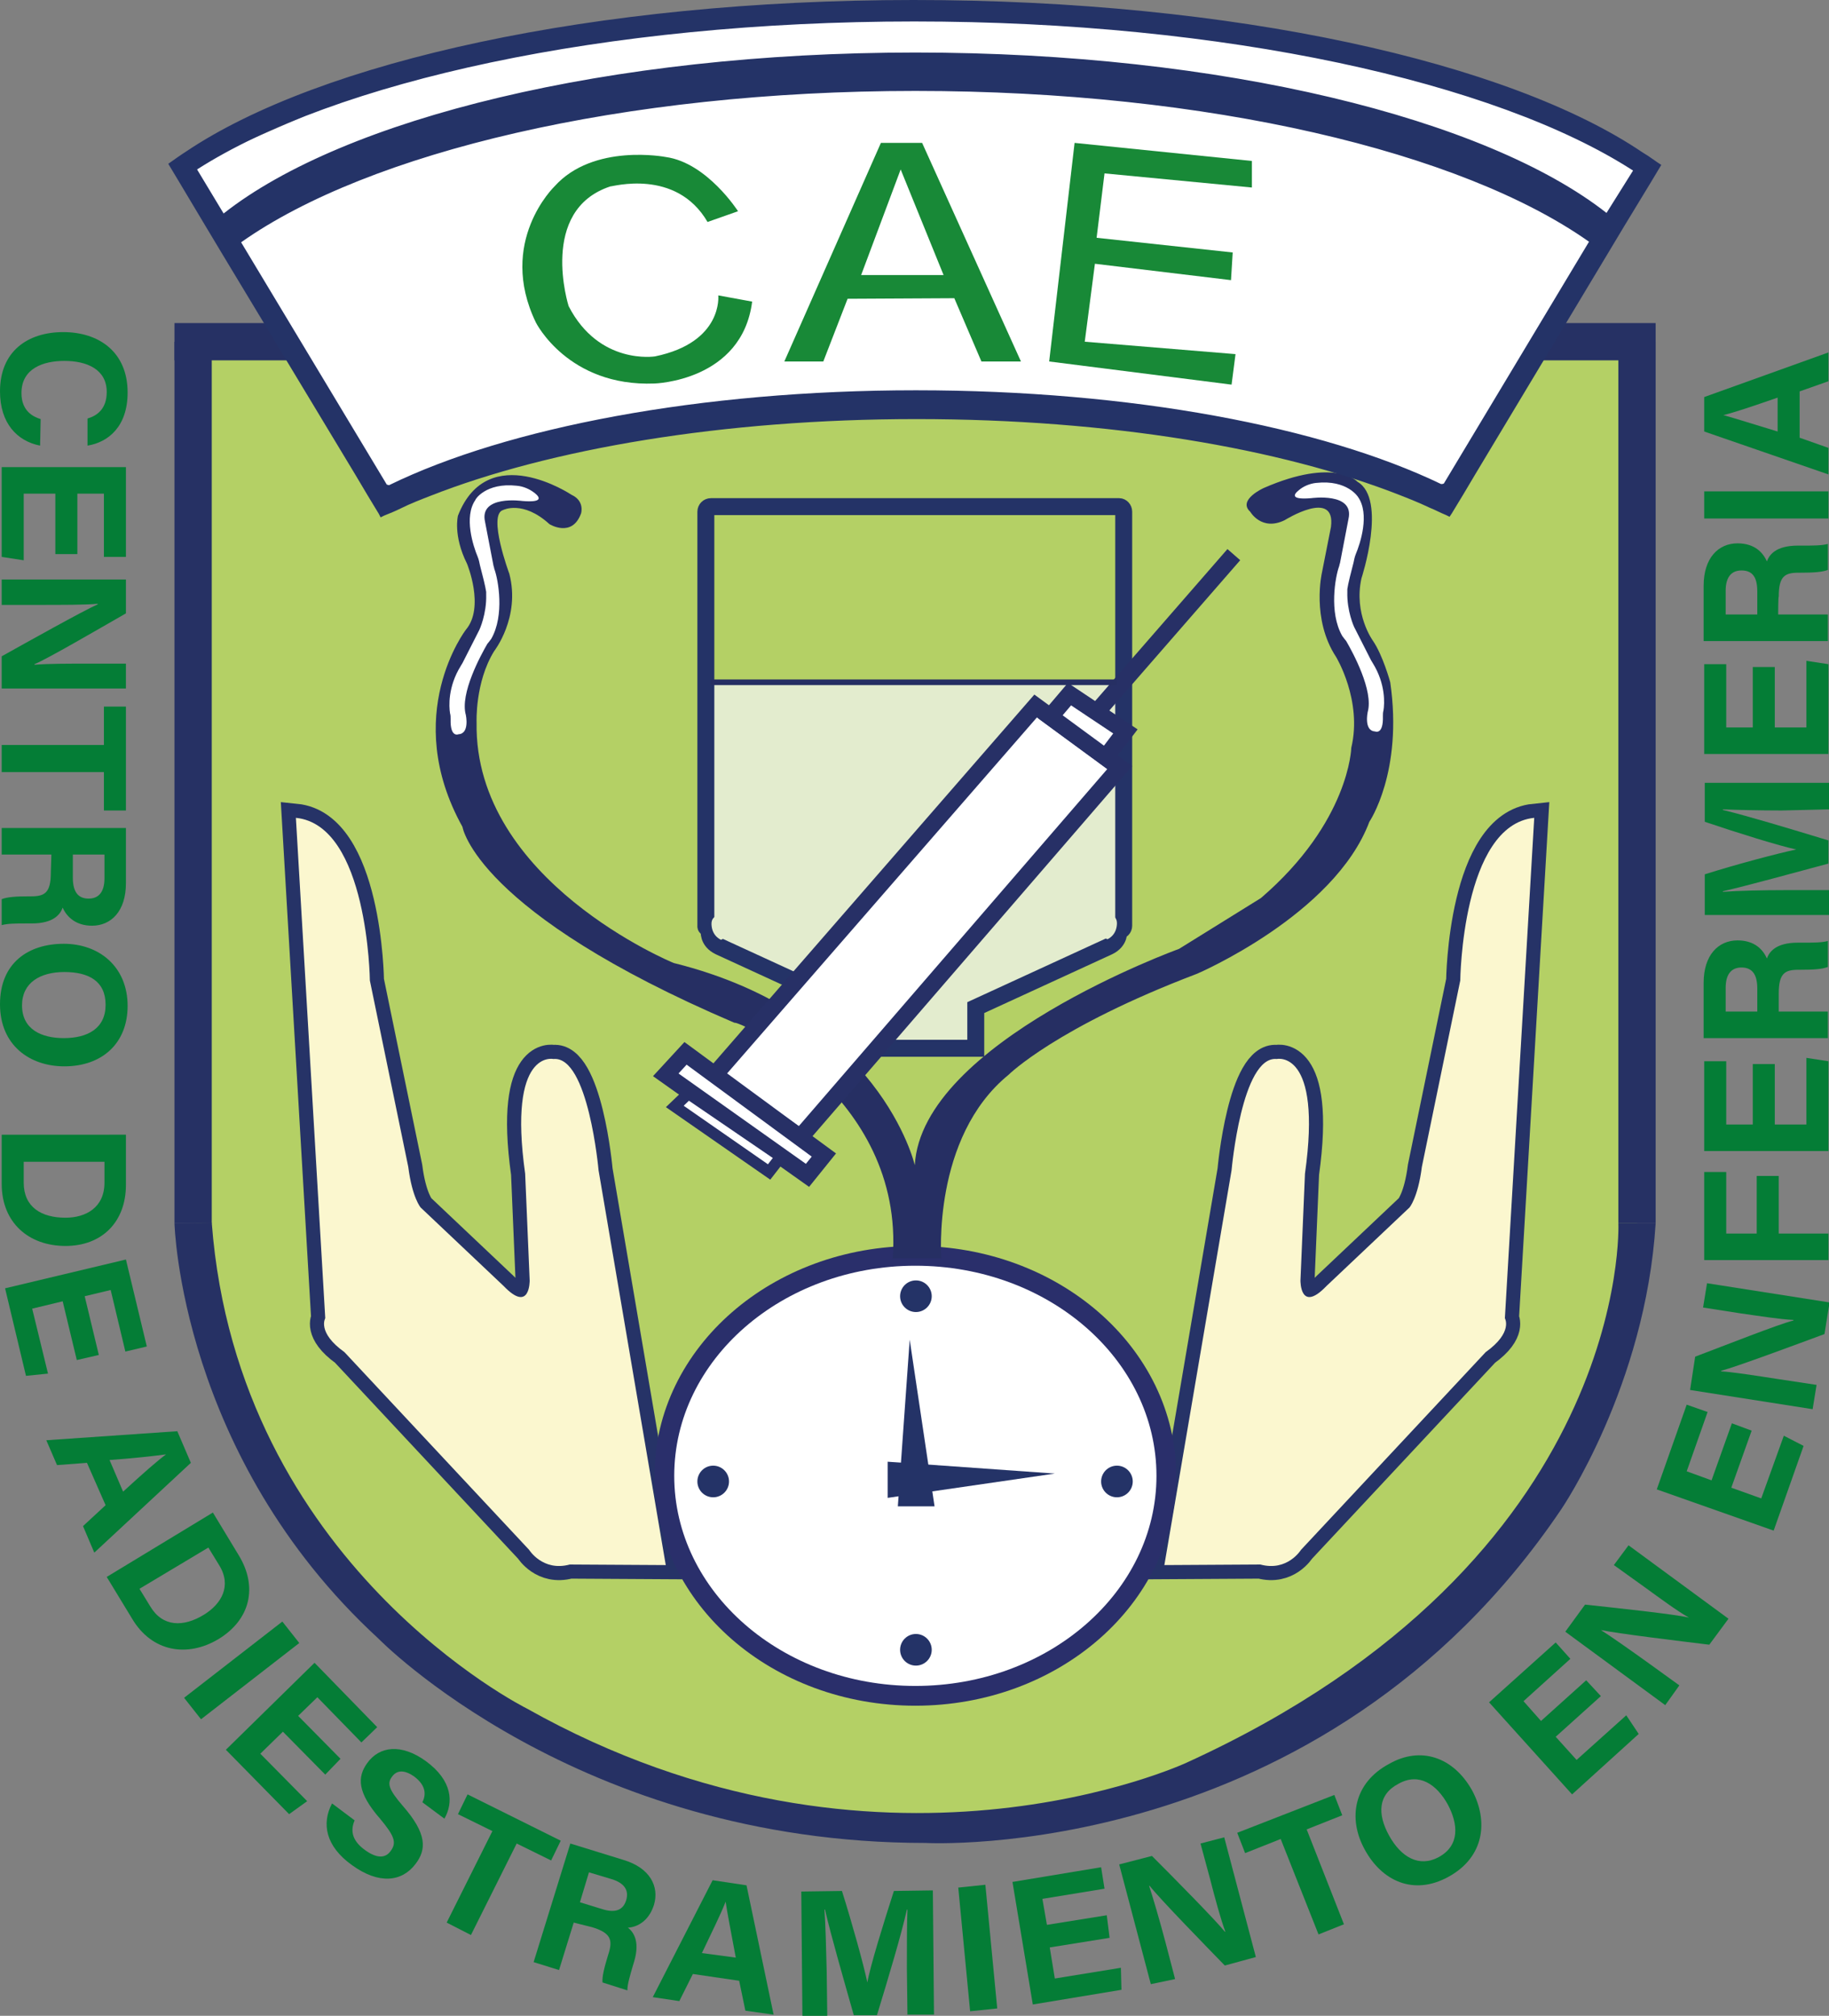 <?xml version="1.0" encoding="UTF-8"?>
<!-- Generator: Adobe Illustrator 27.2.0, SVG Export Plug-In . SVG Version: 6.00 Build 0)  -->
<svg xmlns="http://www.w3.org/2000/svg" xmlns:xlink="http://www.w3.org/1999/xlink" version="1.1" id="Capa_1" x="0px" y="0px" viewBox="0 0 323.9 356.9" style="enable-background:new 0 0 323.9 356.9;" xml:space="preserve">
<rect x="0" y="0" width="323.9" height="356.9" fill="#808080" stroke="none"/>
<style type="text/css">
	.st0{fill:#FFFFFF;}
	.st1{fill:#B4D065;}
	.st2{fill:#E3ECCE;}
	.st3{fill:#263164;}
	.st4{fill:none;stroke:#263367;stroke-width:5;stroke-miterlimit:10;}
	.st5{fill:#FBF7CF;}
	.st6{fill:none;stroke:#2A2F6B;stroke-width:7;stroke-miterlimit:10;}
	.st7{fill:#262F63;}
	.st8{fill:#243367;}
	.st9{fill:none;stroke:#243367;stroke-width:3;stroke-miterlimit:10;}
	.st10{fill:#FFFFFF;stroke:#273066;stroke-width:3;stroke-miterlimit:10;}
	.st11{fill:#FFFFFF;stroke:#273066;stroke-width:2;stroke-miterlimit:10;}
	.st12{fill:none;stroke:#273066;stroke-width:3;stroke-miterlimit:10;}
	.st13{fill:none;stroke:#262F63;stroke-miterlimit:10;}
	.st14{fill:#188937;}
	.st15{fill:#047D36;}
	.st16{fill:#1D1D1B;}
	.st17{fill:none;stroke:#1D1D1B;stroke-width:5;stroke-miterlimit:10;}
	.st18{fill:#FFFFFF;stroke:#1D1D1B;stroke-width:5;stroke-miterlimit:10;}
	.st19{fill:none;stroke:#FFFFFF;stroke-width:3;stroke-miterlimit:10;}
	.st20{fill:#1D1D1B;stroke:#FFFFFF;stroke-width:3;stroke-miterlimit:10;}
	.st21{fill:#1D1D1B;stroke:#FFFFFF;stroke-width:2;stroke-miterlimit:10;}
	.st22{fill:#FFFFFF;stroke:#FFFFFF;stroke-width:3;stroke-miterlimit:10;}
	.st23{fill:none;stroke:#FFFFFF;stroke-miterlimit:10;}
	.st24{fill:#1D1D1B;stroke:#FFFFFF;stroke-width:4;stroke-miterlimit:10;}
</style>
<g>
	<polygon class="st0" points="32.2,30 39.8,40.8 49.3,35.4 69.6,26.3 108.8,16.1 146.9,12.9 206.4,14.9 256,25.3 284.5,39.3    291.5,30 273.9,19.5 235.1,8.2 202.6,3.8 167.1,2.2 122.2,3.8 77.2,10.4  "></polygon>
	<polygon class="st1" points="34.2,60.5 34.2,213.3 37.5,234.8 50.2,265.2 72.9,292.1 95.3,306.9 126.3,319.5 150.1,323.6    180.8,323.6 218.5,313.2 253.3,289.3 281.4,251.9 289.9,216.6 289.9,60.5  "></polygon>
	<polygon class="st2" points="125.9,120.8 199,120.8 199,163.9 198,165.6 196.3,167.6 174.2,177.7 172.8,179.9 172.8,183.1    170.3,185.5 153.3,185.5 150.9,183.1 150.9,179.9 149.4,177.7 127.4,167.6 125.6,164.8 124.9,161.7 124.9,120.8  "></polygon>
	<g>
		<rect x="286.6" y="60.5" class="st3" width="6.6" height="156.1"></rect>
		<rect x="30.9" y="57.2" class="st3" width="262.3" height="6.6"></rect>
		<rect x="30.9" y="60.5" class="st3" width="6.6" height="156.1"></rect>
		<path class="st3" d="M30.9,216.6c0,0,1,41.2,36.1,73.5c0,0,35.2,36.2,96.9,36.2c0,0,70.1,3.9,112.6-59.1c0,0,14.9-21.8,16.7-50.6    h-6.6c0,0,2.5,59.5-76.5,95.5c0,0-54.5,25.4-116.8-9.6c0,0-51.2-25.4-55.8-86L30.9,216.6L30.9,216.6z"></path>
	</g>
	<g>
		<path class="st4" d="M206.2,277.1l11.9-69.9c0,0,1.8-20.3,8-19.7c0,0,8.1-1.8,5,20.3l-0.8,18.9c0,0-0.1,5.9,4.6,1l14.7-13.9    c0,0,1.5-1.7,2.2-7.2l6.8-33c0,0,0.3-27.5,13.1-28.8l-5.2,88.6c0,0,1.5,2.5-3.4,6l-32.7,35c0,0-2.4,3.9-7.2,2.6L206.2,277.1    L206.2,277.1z"></path>
		<path class="st5" d="M206.2,277.1l11.9-69.9c0,0,1.8-20.3,8-19.7c0,0,8.1-1.8,5,20.3l-0.8,18.9c0,0-0.1,5.9,4.6,1l14.7-13.9    c0,0,1.5-1.7,2.2-7.2l6.8-33c0,0,0.3-27.5,13.1-28.8l-5.2,88.6c0,0,1.5,2.5-3.4,6l-32.7,35c0,0-2.4,3.9-7.2,2.6L206.2,277.1    L206.2,277.1z"></path>
	</g>
	<g>
		<path class="st4" d="M117.9,277.1L106,207.2c0,0-1.8-20.3-8-19.7c0,0-8.1-1.8-5,20.3l0.8,18.9c0,0,0.1,5.9-4.6,1l-14.7-13.9    c0,0-1.5-1.7-2.2-7.2l-6.8-33c0,0-0.3-27.5-13.1-28.8l5.2,88.6c0,0-1.5,2.5,3.4,6l32.7,35c0,0,2.4,3.9,7.2,2.6L117.9,277.1    L117.9,277.1z"></path>
		<path class="st5" d="M117.9,277.1L106,207.2c0,0-1.8-20.3-8-19.7c0,0-8.1-1.8-5,20.3l0.8,18.9c0,0,0.1,5.9-4.6,1l-14.7-13.9    c0,0-1.5-1.7-2.2-7.2l-6.8-33c0,0-0.3-27.5-13.1-28.8l5.2,88.6c0,0-1.5,2.5,3.4,6l32.7,35c0,0,2.4,3.9,7.2,2.6L117.9,277.1    L117.9,277.1z"></path>
	</g>
	<ellipse class="st6" cx="162.1" cy="261.3" rx="42.7" ry="37.2"></ellipse>
	<ellipse class="st0" cx="162.1" cy="261.3" rx="42.7" ry="37.2"></ellipse>
	<path class="st7" d="M158.1,222.8h8.6c0,0-1.7-21.4,11.9-32.5c0,0,8.4-8.4,33.4-17.9c0,0,24.3-10.4,30.5-26.9c0,0,6-8.8,3.7-24.7   c0,0-1.3-4.8-3.1-7.4c0,0-3.4-4.7-2-11c0,0,4.6-14-0.7-17.1c0,0-4-4.4-16.6,1.1c0,0-4.7,2.1-2.4,4.2c0,0,2,3.5,6.1,1.5   c0,0,9.1-5.7,8.2,1.2l-1.6,8.1c0,0-1.9,8.2,2.5,14.9c0,0,4.7,7.7,2.7,16.1c0,0-0.3,13.1-16,26.6l-14.5,9c0,0-45.6,16.5-46.8,38.3   c0,0-6.1-26.7-42.7-35.8c0,0-35.4-14.5-34.9-42.6c0,0-0.3-7.1,3.1-12.6c0,0,4.7-6,2.7-13.7c0,0-3.9-10.5-1.1-11.3   c0,0,3.5-1.8,8.2,2.5c0,0,4,2.5,5.6-1.9c0,0,0.7-2.2-1.7-3.3c0,0-14.8-9.9-20.1,3.7c0,0-0.9,3.5,1.6,8.5c0,0,3.2,7.7-0.2,11.7   c0,0-11.6,15.1-0.6,34.9c0,0,2.3,15.1,48.2,34.7C130.2,180.5,160.2,193.6,158.1,222.8L158.1,222.8z"></path>
	<g>
		<polygon class="st8" points="159,266.7 165.5,266.7 161.1,237.2   "></polygon>
		<polygon class="st8" points="157.2,258.8 157.2,265.2 186.8,260.9   "></polygon>
		<circle class="st8" cx="162.2" cy="229.5" r="2.8"></circle>
		<circle class="st8" cx="162.2" cy="292.1" r="2.8"></circle>
		<circle class="st8" cx="197.8" cy="262.3" r="2.8"></circle>
		<circle class="st8" cx="126.3" cy="262.3" r="2.8"></circle>
	</g>
	<path class="st9" d="M199,90.6v73.3c0,0.5-0.4,0.9-0.9,0.9c0,0,0.3,1.8-1.8,2.8l-23.5,10.8v7.2h-21.9v-7.2l-23.5-10.8   c-2.1-1-1.8-2.8-1.8-2.8l0.1,0c0.2-0.6-0.8-0.3-0.7-0.9V90.6c0-0.5,0.4-0.9,0.9-0.9h72.3C198.6,89.7,199,90.1,199,90.6L199,90.6z"></path>
	<path class="st0" d="M233.1,85.5c-1.1,0.1-2.3,0.6-3.1,1.3c-1,0.8-1.4,1.7,2.2,1.4c0,0,7.7-1.1,6.6,3.7l-1.5,7.8   c-0.1,0.2-0.1,0.5-0.2,0.7c-0.6,1.7-1.8,8,0.6,12.2c0.2,0.3,0.7,0.9,0.7,0.9c1.1,1.9,4.9,8.8,3.8,12.6c0,0-0.7,3.3,1.3,3.4   c0,0,1.5,0.7,1.4-2.7c0-0.3,0-0.7,0.1-1c0.2-1.2,0.4-4.7-1.9-8.4c-0.1-0.2-0.2-0.3-0.3-0.5l-3-5.9c0,0-1.3-2.8-1.2-6.2   c0-0.2,0-0.3,0-0.5c0.1-0.8,0.7-3.2,1.1-4.7c0.1-0.5,0.2-1,0.4-1.5c0.8-1.9,2.5-7.1,0.4-10.1C240.5,88,238.6,84.9,233.1,85.5   L233.1,85.5z"></path>
	<path class="st0" d="M91.5,86c1.2,0.1,2.3,0.6,3.2,1.3c1,0.8,1.4,1.7-2.2,1.4c0,0-7.7-1.1-6.6,3.7l1.5,7.8c0.1,0.2,0.1,0.5,0.2,0.7   c0.6,1.7,1.8,8-0.6,12.2c-0.2,0.3-0.7,0.9-0.7,0.9c-1.1,1.9-4.9,8.8-3.8,12.6c0,0,0.7,3.3-1.3,3.4c0,0-1.5,0.7-1.4-2.7   c0-0.3,0-0.7-0.1-1c-0.2-1.2-0.4-4.7,1.9-8.4c0.1-0.2,0.2-0.3,0.3-0.5l3-5.9c0,0,1.3-2.8,1.2-6.2c0-0.2,0-0.3,0-0.5   c-0.1-0.8-0.7-3.2-1.1-4.7c-0.1-0.5-0.2-1-0.4-1.5c-0.8-1.9-2.5-7.1-0.4-10.1C84.1,88.5,86,85.4,91.5,86L91.5,86z"></path>
	<polygon class="st10" points="126.3,190.6 183.4,125 198.3,135.9 141.7,201.4  "></polygon>
	<polygon class="st10" points="117.9,190.3 121.4,186.5 145.9,204.5 143,208.1  "></polygon>
	<polygon class="st11" points="119.5,195.9 121.9,193.6 138.3,204.8 136.2,207.5  "></polygon>
	<polygon class="st10" points="189.4,122.9 186,126.9 195.8,134.1 199.3,129.5  "></polygon>
	<line class="st12" x1="194.2" y1="126.1" x2="218.5" y2="98.2"></line>
	<g>
		<path class="st2" d="M196.1,166.3c0,0,1.6-0.6,1.7-2.7s-2.3-1.6-2.3-1.6l-1.9,2.9L196.1,166.3L196.1,166.3z"></path>
		<path class="st2" d="M127.7,166.4c0,0-1.6-0.6-1.7-2.7s2.3-1.6,2.3-1.6l1.9,2.9C130.2,165.1,127.7,166.4,127.7,166.4z"></path>
	</g>
	<line class="st13" x1="125.9" y1="120.8" x2="197.8" y2="120.8"></line>
	<polygon class="st0" points="39.8,40.8 62.3,28.1 116.3,15.3 175.2,12.9 229.3,18.6 284.5,39.3 256.2,87.9 245,83.4 211.2,75    152.4,71.6 102.2,77.8 68.2,87.9  "></polygon>
	<path class="st8" d="M290.9,27C267.3,11,218.4,0,161.8,0S56.7,10.9,33,26.8c-1.1,0.7-2.2,1.5-3.2,2.2l1.8,3l4.9,8.2l3,5l23.4,38.8   l2.2,3.7l2,3.3l0.3,0.6c0.2-0.1,0.4-0.2,0.6-0.3C69,90.9,70,90.5,71,90c1.6-0.8,3.4-1.5,5.2-2.2c21.1-8.3,51.8-13.6,86.1-13.6   s64.6,5.2,85.7,13.5c1.8,0.7,3.5,1.4,5.2,2.2c1,0.4,1.9,0.9,2.9,1.3c0.2,0.1,0.4,0.2,0.6,0.3l0.4-0.6l2-3.3l2.2-3.7l23.3-38.8l3-5   l4.8-7.9l1.8-3C293.1,28.5,292.1,27.7,290.9,27L290.9,27z M255.7,85.6c-0.2,0.1-0.3,0.1-0.5,0.1c-21-10.1-54.8-16.6-93-16.6   s-72.4,6.6-93.3,16.8c-0.1,0-0.3-0.1-0.4-0.1L42.7,42.9C65.2,27,110.2,16.1,162.1,16.1s96.8,10.8,119.3,26.7L255.7,85.6L255.7,85.6   z M284.5,37.7C263.2,21,216.4,9.3,162.1,9.3S60.9,21,39.6,37.8l-4.7-7.8c24.4-15.6,72.1-26.2,127-26.2s103,10.7,127.3,26.4   L284.5,37.7L284.5,37.7z"></path>
	<g>
		<path class="st14" d="M125.3,39.3l5.4-1.9c0,0-5.5-8.6-12.8-9.6c0,0-12.8-2.5-19.7,5.2c0,0-10.2,9.8-3.3,24.1    c0,0,5.7,11.4,21,10.8c0,0,15.5-0.4,17.3-14.5l-6-1.1c0,0,0.9,8.3-11.2,10.8c0,0-9.9,1.6-15.3-8.9c0,0-5.4-17,7.4-21.2    C108.3,33.1,119.7,29.7,125.3,39.3L125.3,39.3z"></path>
		<polygon class="st14" points="156,25.3 163.3,25.3 180.8,64 173.8,64 169,52.8 150.1,52.9 145.8,64 138.9,64   "></polygon>
		<polygon class="st0" points="159.5,30 152.5,48.7 167.1,48.7   "></polygon>
		<polygon class="st14" points="190.3,25.3 185.8,64 218.1,68.1 218.8,62.7 192.1,60.5 193.9,46.7 218,49.6 218.3,44.7 194.2,42.1     195.6,30.7 221.7,33.2 221.7,28.5   "></polygon>
	</g>
	<g>
		<path class="st15" d="M7.1,78.9C3,78.1,0,74.9,0,69.3c0-7.1,4.9-10.5,11.2-10.5s11.4,3.5,11.4,10.7c0,6-3.4,8.8-7.1,9.4v-4.8    c1.7-0.5,3.4-1.7,3.4-4.7c0-4-3.5-5.5-7.5-5.5c-3.7,0-7.6,1.3-7.6,5.7c0,3.2,2.1,4.2,3.4,4.6L7.1,78.9L7.1,78.9z"></path>
		<path class="st15" d="M9.8,98.1V87.4H4.2v11.8l-3.9-0.6V82.7h22v15.9h-3.9V87.4h-4.7v10.7H9.8L9.8,98.1z"></path>
		<path class="st15" d="M0.3,102.6h22v6c-4.9,2.8-13.8,8-16.2,9v0.1c2.3-0.2,6.1-0.2,9.7-0.2h6.5v4.4h-22v-5.7    c4.3-2.4,14.5-8.1,17-9.2v-0.1c-1.9,0.2-6.4,0.2-10.4,0.2H0.3V102.6z"></path>
		<path class="st15" d="M18.4,131.9v-6.8h3.9v18.4h-3.9v-6.8H0.3v-4.8H18.4z"></path>
		<path class="st15" d="M9.1,151.3H0.3v-4.7h22v9.8c0,4.9-2.6,7.5-6,7.5c-2.9,0-4.5-1.6-5.2-3.2c-0.4,1.1-1.5,2.8-5.5,2.8H4.5    c-1.5,0-3.2,0-4.2,0.3v-4.6c1-0.4,2.6-0.5,4.9-0.5h0.3c2.4,0,3.5-0.6,3.5-4.2L9.1,151.3L9.1,151.3z M12.9,151.3v4.1    c0,2.6,1,3.7,2.8,3.7s2.8-1.2,2.8-3.6v-4.2H12.9L12.9,151.3z"></path>
		<path class="st15" d="M11.4,188.8c-6.1,0-11.4-3.7-11.4-11s5-10.7,11.3-10.7s11.3,4.1,11.3,11C22.6,184.7,18.1,188.8,11.4,188.8    L11.4,188.8z M11.4,172.1c-4.3,0-7.5,1.9-7.5,5.9c0,4.3,3.5,5.8,7.4,5.8c4.2,0,7.4-1.7,7.4-5.9S15.7,172.1,11.4,172.1z"></path>
		<path class="st15" d="M22.3,200.9v8.9c0,6.5-4.2,10.8-10.7,10.8s-11.3-4.1-11.3-11v-8.7H22.3L22.3,200.9z M4.2,205.8v3.6    c0,4.3,3.1,6.2,7.4,6.2c3.6,0,6.9-1.8,6.9-6.2v-3.7H4.2L4.2,205.8z"></path>
		<path class="st15" d="M13.6,240.8l-2.5-10.4l-5.4,1.3l2.8,11.5l-3.9,0.4l-3.7-15.5l21.4-5.1l3.7,15.4l-3.8,0.9l-2.6-10.9l-4.6,1.1    l2.5,10.4L13.6,240.8L13.6,240.8z"></path>
		<path class="st15" d="M15.4,259l-5.3,0.4L8.2,255l23.2-1.6l2.4,5.6l-17.1,15.9l-2-4.7l4-3.7L15.4,259L15.4,259z M21.8,264.1    c3.6-3.3,6-5.4,7.6-6.6v0c-2.2,0.3-5.8,0.7-10,1L21.8,264.1z"></path>
		<path class="st15" d="M37.7,267.8l4.6,7.6c3.4,5.6,2,11.4-3.6,14.8c-5.5,3.3-11.8,2.3-15.3-3.6l-4.5-7.4L37.7,267.8L37.7,267.8z     M24.7,281.3l1.9,3.1c2.2,3.7,5.9,3.7,9.5,1.5c3.1-1.9,5-5.1,2.7-8.8l-1.9-3.1L24.7,281.3L24.7,281.3z"></path>
		<path class="st15" d="M53,290.9l-17.4,13.5l-3-3.8l17.4-13.5L53,290.9z"></path>
		<path class="st15" d="M57.6,314.2l-7.5-7.6l-4,3.9l8.3,8.4l-3.2,2.3L40,309.8l15.7-15.4l11.1,11.4l-2.8,2.7l-7.8-8l-3.4,3.3    l7.5,7.6L57.6,314.2L57.6,314.2z"></path>
		<path class="st15" d="M62.8,322.3c-0.9,2.1-0.2,3.8,1.9,5.3c2.1,1.5,3.6,1.4,4.5,0.1c1.1-1.5,0.6-2.7-1.9-5.7    c-4.1-4.7-4-7.4-2.3-9.8c2.2-3.1,6.1-3.5,10.4-0.4c4.8,3.5,4.9,7.4,3.3,10.2l-3.9-2.9c0.6-1.2,0.8-2.9-1.5-4.6    c-1.6-1.1-3-1.2-3.9,0.1c-0.9,1.2-0.5,2.3,1.9,5.1c4.4,5,4.2,7.8,2.3,10.3c-2.4,3.2-6.5,3.7-11.3,0.2c-4.6-3.3-5.4-7.3-3.5-10.9    L62.8,322.3L62.8,322.3z"></path>
		<path class="st15" d="M87.2,324.2l-6.1-3l1.7-3.5l16.5,8.2l-1.7,3.5l-6.1-3l-8.1,16.2l-4.3-2.2L87.2,324.2L87.2,324.2z"></path>
		<path class="st15" d="M101.6,340.4l-2.6,8.4l-4.5-1.4l6.5-21l9.4,2.9c4.7,1.4,6.4,4.7,5.4,8c-0.9,2.8-2.9,3.9-4.6,4    c0.9,0.7,2.2,2.3,1.1,6l-0.3,1c-0.4,1.4-0.9,3-0.9,4.1l-4.4-1.4c-0.1-1,0.3-2.6,1-4.9l0.1-0.3c0.7-2.3,0.4-3.6-3-4.6L101.6,340.4    L101.6,340.4z M102.7,336.8l3.9,1.2c2.5,0.8,3.8,0.1,4.3-1.6c0.5-1.7-0.3-3-2.6-3.7l-4-1.2L102.7,336.8L102.7,336.8z"></path>
		<path class="st15" d="M122.7,349.5l-2.4,4.8l-4.7-0.7l10.6-20.7l6,0.9l4.8,22.9l-5-0.7l-1.1-5.3L122.7,349.5L122.7,349.5z     M130.3,346.6c-0.9-4.8-1.5-7.9-1.8-9.9h0c-0.8,2.1-2.4,5.3-4.2,9.1L130.3,346.6L130.3,346.6z"></path>
		<path class="st15" d="M160.6,348.5c0-3.8,0-8,0.1-10.4h-0.1c-1,4.5-3.2,11.8-5.3,18.7l-4.1,0c-1.7-6-4.1-14.3-5.1-18.7h-0.1    c0.2,2.6,0.3,7.1,0.4,10.9l0.1,7.9l-4.4,0l-0.2-22l7.2-0.1c1.8,5.7,3.8,12.9,4.5,16.2h0c0.5-2.9,2.9-10.6,4.7-16.2l6.9-0.1l0.2,22    l-4.7,0L160.6,348.5L160.6,348.5z"></path>
		<path class="st15" d="M174.5,333.7l2.1,21.9l-4.8,0.5l-2.1-21.9L174.5,333.7z"></path>
		<path class="st15" d="M196.5,343.1l-10.6,1.7l0.9,5.5l11.7-1.9l0.1,3.9l-15.7,2.6l-3.6-21.7l15.7-2.6l0.6,3.8l-11,1.8l0.8,4.6    l10.6-1.7L196.5,343.1L196.5,343.1z"></path>
		<path class="st15" d="M203.8,351.3l-5.6-21.2l5.8-1.5c4,4,11.2,11.3,12.9,13.4l0.1,0c-0.8-2.1-1.8-5.8-2.7-9.3l-1.7-6.3l4.2-1.1    l5.6,21.2l-5.5,1.5c-3.4-3.5-11.6-11.9-13.3-14.1l-0.1,0c0.6,1.8,1.9,6.2,2.9,10l1.7,6.5L203.8,351.3L203.8,351.3z"></path>
		<path class="st15" d="M226.8,325.6l-6.3,2.5l-1.4-3.6l17.2-6.7l1.4,3.6l-6.3,2.5l6.6,16.8l-4.5,1.8L226.8,325.6L226.8,325.6z"></path>
		<path class="st15" d="M260.7,317c2.9,5.4,2.2,11.8-4.2,15.3c-6.2,3.4-11.8,0.7-14.8-4.8c-3.1-5.6-1.9-11.9,4.3-15.2    C251.6,309.1,257.4,311.1,260.7,317L260.7,317z M246,325c2.1,3.8,5.3,5.7,8.8,3.8c3.8-2.1,3.4-5.9,1.6-9.3c-2-3.6-5.1-5.7-8.7-3.7    C244,317.7,243.9,321.2,246,325L246,325z"></path>
		<path class="st15" d="M283.5,300.3l-8,7.2l3.7,4.1l8.8-7.9l2.2,3.3l-11.8,10.7l-14.7-16.3l11.8-10.6l2.6,2.9l-8.3,7.5l3.1,3.5    l8-7.2L283.5,300.3L283.5,300.3z"></path>
		<path class="st15" d="M294.9,301.9l-17.7-13l3.5-4.8c5.6,0.6,15.9,1.7,18.4,2.3l0,0c-2-1.1-5.1-3.4-8-5.5l-5.3-3.8l2.6-3.5    l17.7,13l-3.4,4.6c-4.9-0.6-16.5-2-19.2-2.6l0,0c1.6,1,5.3,3.6,8.5,5.9l5.4,3.9L294.9,301.9L294.9,301.9z"></path>
		<path class="st15" d="M310.2,253.3l-3.6,10.1l5.3,1.9l4-11.1l3.5,1.8l-5.3,15l-20.7-7.3l5.3-15l3.7,1.3l-3.7,10.5l4.4,1.6    l3.6-10.1L310.2,253.3L310.2,253.3z"></path>
		<path class="st15" d="M321,249.5l-21.7-3.4l0.9-5.9c5.3-2,14.9-5.8,17.4-6.4v-0.1c-2.3-0.1-6.1-0.7-9.6-1.2l-6.4-1l0.7-4.3    l21.7,3.4l-0.9,5.6c-4.6,1.7-15.6,5.8-18.3,6.5v0.1c1.9,0.1,6.4,0.8,10.3,1.4l6.6,1L321,249.5L321,249.5z"></path>
		<path class="st15" d="M301.8,223.1v-15.6h3.9v10.9h5.4v-10.2h3.9v10.2h8.8v4.7L301.8,223.1L301.8,223.1z"></path>
		<path class="st15" d="M314.3,188.4v10.7h5.6v-11.8l3.9,0.6v15.9h-22v-15.9h3.9v11.2h4.7v-10.7L314.3,188.4L314.3,188.4z"></path>
		<path class="st15" d="M314.9,179.1h8.8v4.7h-22V174c0-4.9,2.6-7.5,6-7.5c3,0,4.5,1.6,5.2,3.2c0.4-1.1,1.5-2.8,5.5-2.8h1.1    c1.5,0,3.2,0,4.2-0.3v4.6c-1,0.4-2.6,0.5-4.9,0.5h-0.3c-2.4,0-3.5,0.6-3.5,4.2V179.1L314.9,179.1z M311.2,179.1v-4.1    c0-2.6-1-3.7-2.8-3.7s-2.8,1.2-2.8,3.6v4.2H311.2L311.2,179.1z"></path>
		<path class="st15" d="M315.5,143.5c-3.8,0-8-0.1-10.4-0.2v0.1c4.5,1.1,11.8,3.3,18.7,5.4v4.1c-6,1.6-14.3,3.9-18.7,4.9v0.1    c2.6-0.2,7.1-0.3,10.9-0.3h7.9v4.4h-22v-7.2c5.7-1.8,12.9-3.7,16.2-4.4v0c-2.9-0.6-10.6-3-16.2-4.9v-6.9h22v4.7L315.5,143.5    L315.5,143.5z"></path>
		<path class="st15" d="M314.3,118.1v10.7h5.6V117l3.9,0.6v15.9h-22v-15.9h3.9v11.2h4.7v-10.7L314.3,118.1L314.3,118.1z"></path>
		<path class="st15" d="M314.9,108.8h8.8v4.7h-22v-9.8c0-4.9,2.6-7.5,6-7.5c3,0,4.5,1.6,5.2,3.2c0.4-1.1,1.5-2.8,5.5-2.8h1.1    c1.5,0,3.2,0,4.2-0.3v4.6c-1,0.4-2.6,0.5-4.9,0.5h-0.3c-2.4,0-3.5,0.6-3.5,4.2C314.9,105.6,314.9,108.8,314.9,108.8z M311.2,108.8    v-4.1c0-2.7-1-3.7-2.8-3.7s-2.8,1.2-2.8,3.6v4.2H311.2L311.2,108.8z"></path>
		<path class="st15" d="M301.8,87h22v4.8h-22V87z"></path>
		<path class="st15" d="M318.7,77.5l5.1,1.8V84l-22-7.6v-6.1l22-7.9v5.1l-5.1,1.8V77.5L318.7,77.5z M314.8,70.4    c-4.6,1.6-7.6,2.6-9.6,3.1v0c2.2,0.6,5.6,1.7,9.6,2.9V70.4L314.8,70.4z"></path>
	</g>
</g>
<g>
	<ellipse class="st0" cx="-411" cy="281.3" rx="55" ry="47.8"></ellipse>
	<polygon class="st16" points="-578.1,-16.3 -568.2,-2.4 -556,-9.3 -529.9,-21.1 -479.4,-34.2 -430.5,-38.3 -353.9,-35.7    -290.1,-22.4 -253.5,-4.3 -244.5,-16.3 -267,-29.8 -317,-44.4 -358.8,-50.1 -404.4,-52.1 -462.3,-50.1 -520.1,-41.6  "></polygon>
	<polygon class="st16" points="-575.5,22.9 -575.5,219.5 -571.2,247.1 -554.9,286.3 -525.7,320.9 -496.8,339.9 -456.9,356.2    -426.3,361.4 -386.8,361.4 -338.3,348.1 -293.6,317.4 -257.4,269.2 -246.5,223.8 -246.5,22.9  "></polygon>
	<polygon class="st16" points="-457.5,100.5 -363.4,100.5 -363.4,155.9 -364.7,158.2 -366.9,160.7 -395.3,173.7 -397.2,176.6    -397.2,180.6 -400.3,183.8 -422.2,183.8 -425.3,180.6 -425.3,176.6 -427.2,173.7 -455.6,160.7 -457.9,157.1 -458.7,153.1    -458.7,100.5  "></polygon>
	<g>
		<rect x="-250.7" y="22.9" class="st0" width="8.5" height="200.9"></rect>
		
			<rect x="-415.2" y="-145.8" transform="matrix(-1.836970e-16 1 -1 -1.836970e-16 -388.014 433.907)" class="st0" width="8.5" height="337.5"></rect>
		<rect x="-579.7" y="22.9" class="st0" width="8.5" height="200.9"></rect>
		<path class="st0" d="M-579.7,223.8c0,0,1.3,53,46.4,94.5c0,0,45.3,46.6,124.7,46.6c0,0,90.2,5,144.9-76c0,0,19.2-28,21.5-65.2    h-8.5c0,0,3.2,76.6-98.4,122.9c0,0-70.1,32.6-150.3-12.3c0,0-65.9-32.6-71.8-110.6H-579.7z"></path>
	</g>
	<path class="st17" d="M-354.2,301.6l15.4-89.9c0,0,2.3-26.1,10.2-25.4c0,0,10.4-2.3,6.4,26.1l-1,24.3c0,0-0.1,7.6,5.9,1.3l19-17.9   c0,0,1.9-2.2,2.8-9.2l8.7-42.4c0,0,0.4-35.3,16.9-37l-6.7,114c0,0,1.9,3.2-4.4,7.7l-42,45.1c0,0-3.1,5-9.2,3.3H-354.2z"></path>
	<path class="st17" d="M-467.7,301.6l-15.4-89.9c0,0-2.3-26.1-10.2-25.4c0,0-10.4-2.3-6.4,26.1l1,24.3c0,0,0.1,7.6-5.9,1.3l-19-17.9   c0,0-1.9-2.2-2.8-9.2l-8.7-42.4c0,0-0.4-35.3-16.9-37l6.7,114c0,0-1.9,3.2,4.4,7.7l42,45.1c0,0,3.1,5,9.2,3.3H-467.7z"></path>
	<ellipse class="st18" cx="-411" cy="281.3" rx="55" ry="47.8"></ellipse>
	<path class="st0" d="M-416,231.7h11.1c0,0-2.1-27.5,15.4-41.9c0,0,10.8-10.8,43-23c0,0,31.3-13.3,39.3-34.7c0,0,7.8-11.4,4.8-31.8   c0,0-1.7-6.1-3.9-9.6c0,0-4.4-6.1-2.6-14.2c0,0,6-18-0.9-22.1c0,0-5.2-5.7-21.3,1.4c0,0-6,2.7-3.1,5.5c0,0,2.6,4.6,7.9,1.9   c0,0,11.7-7.3,10.6,1.5l-2,10.4c0,0-2.5,10.6,3.2,19.1c0,0,6,9.9,3.4,20.7c0,0-0.4,16.9-20.6,34.2l-18.6,11.5   c0,0-58.7,21.3-60.2,49.3c0,0-7.8-34.3-55-46.1c0,0-45.6-18.7-44.9-54.8c0,0-0.3-9.1,3.9-16.2c0,0,6-7.8,3.4-17.7   c0,0-5-13.5-1.4-14.6c0,0,4.5-2.3,10.5,3.2c0,0,5.1,3.2,7.2-2.4c0,0,0.9-2.9-2.2-4.3c0,0-19.1-12.7-25.8,4.7c0,0-1.2,4.5,2,10.9   c0,0,4.1,10-0.3,15c0,0-14.9,19.4-0.7,44.9c0,0,2.9,19.4,62,44.7C-451.9,177.3-413.3,194.2-416,231.7z"></path>
	<path class="st19" d="M-363.4,61.6v94.3c0,0.6-0.5,1.2-1.2,1.2c0,0,0.4,2.3-2.3,3.6l-30.2,13.8v9.2h-28.2v-9.2l-30.2-13.8   c-2.7-1.3-2.3-3.6-2.3-3.6l0.1,0c0.3-0.7-1.1-0.4-0.9-1.2V61.6c0-0.6,0.5-1.2,1.2-1.2h93C-364,60.4-363.4,61-363.4,61.6z"></path>
	<path class="st16" d="M-319.5,55.1c-1.5,0.2-2.9,0.7-4.1,1.6c-1.2,1-1.9,2.2,2.8,1.8c0,0,9.9-1.4,8.5,4.7l-2,10   c-0.1,0.3-0.2,0.6-0.3,1c-0.8,2.2-2.3,10.3,0.8,15.7c0.2,0.4,0.9,1.1,0.9,1.1c1.4,2.4,6.3,11.3,4.9,16.1c0,0-0.9,4.3,1.7,4.4   c0,0,1.9,0.9,1.8-3.5c0-0.4,0-0.9,0.1-1.3c0.2-1.6,0.5-6-2.5-10.8c-0.1-0.2-0.2-0.4-0.4-0.6l-3.8-7.6c0,0-1.6-3.6-1.5-8   c0-0.2,0-0.5,0-0.7c0.1-1,0.9-4.1,1.3-6c0.1-0.7,0.3-1.3,0.6-2c1-2.5,3.2-9.2,0.6-13C-310,58.2-312.5,54.3-319.5,55.1z"></path>
	<path class="st16" d="M-501.7,55.7c1.5,0.2,2.9,0.7,4.1,1.6c1.2,1,1.9,2.2-2.8,1.8c0,0-9.9-1.4-8.5,4.7l2,10c0.1,0.3,0.2,0.6,0.3,1   c0.8,2.2,2.3,10.3-0.8,15.7c-0.2,0.4-0.9,1.1-0.9,1.1c-1.4,2.4-6.3,11.3-4.9,16.1c0,0,0.9,4.3-1.7,4.4c0,0-1.9,0.9-1.8-3.5   c0-0.4,0-0.9-0.1-1.3c-0.2-1.6-0.5-6,2.5-10.8c0.1-0.2,0.2-0.4,0.4-0.6l3.8-7.6c0,0,1.6-3.6,1.5-8c0-0.2,0-0.5,0-0.7   c-0.1-1-0.9-4.1-1.3-6c-0.1-0.7-0.3-1.3-0.6-2c-1-2.5-3.2-9.2-0.6-13C-511.2,58.9-508.7,54.9-501.7,55.7z"></path>
	<polygon class="st20" points="-457,190.3 -383.5,105.9 -364.4,119.9 -437.1,204.3  "></polygon>
	<polygon class="st20" points="-467.7,189.9 -463.3,185.1 -431.8,208.2 -435.5,212.8  "></polygon>
	<polygon class="st21" points="-465.8,197.2 -462.7,194.1 -441.5,208.6 -444.2,212  "></polygon>
	<polygon class="st20" points="-375.8,103.1 -380.1,108.3 -367.5,117.6 -363.1,111.7  "></polygon>
	<line class="st22" x1="-369.6" y1="107.3" x2="-338.3" y2="71.4"></line>
	<g>
		<path class="st16" d="M-367.1,159c0,0,2-0.7,2.2-3.5c0.2-2.7-2.9-2-2.9-2l-2.4,3.8L-367.1,159z"></path>
		<path class="st16" d="M-455.1,159.2c0,0-2-0.7-2.2-3.5c-0.2-2.7,2.9-2,2.9-2l2.4,3.8L-455.1,159.2z"></path>
	</g>
	<line class="st23" x1="-457.5" y1="100.5" x2="-364.9" y2="100.5"></line>
	<polygon class="st16" points="-568.2,-2.4 -539.3,-18.8 -469.9,-35.2 -394,-38.3 -324.4,-31 -253.5,-4.3 -289.9,58.2 -304.2,52.4    -347.8,41.5 -423.3,37.2 -487.9,45.1 -531.7,58.2  "></polygon>
	<path class="st0" d="M-245.1-20.2c-30.4-20.6-93.4-34.8-166.1-34.8c-72.5,0-135.2,14-165.7,34.5c-1.4,0.9-2.8,1.9-4.1,2.9l2.4,3.9   l6.3,10.6l3.8,6.4l30,50l2.9,4.8l2.6,4.3l0.4,0.8c0.2-0.1,0.5-0.3,0.8-0.4c1.2-0.6,2.4-1.2,3.7-1.8c2.1-1,4.3-1.9,6.6-2.8   c27.2-10.7,66.7-17.5,110.7-17.5c43.8,0,83.2,6.7,110.3,17.3c2.3,0.9,4.5,1.8,6.7,2.8c1.3,0.6,2.5,1.2,3.7,1.7   c0.3,0.1,0.6,0.3,0.8,0.4l0.5-0.8l2.5-4.2l2.9-4.8l30-49.8l3.8-6.4l6.1-10.1l2.3-3.9C-242.4-18.2-243.7-19.2-245.1-20.2z    M-290.5,55.2c-0.2,0.1-0.4,0.1-0.6,0.2c-27-13-70.6-21.4-119.7-21.4c-49.4,0-93.1,8.5-120.1,21.6c-0.2,0-0.3-0.1-0.5-0.2   l-33.1-55.1c29-20.5,86.9-34.5,153.6-34.5c66.6,0,124.5,14,153.5,34.4L-290.5,55.2z M-253.4-6.4C-280.8-28-341-42.9-410.9-42.9   c-70,0-130.2,15-157.6,36.6l-6.1-10.1c31.4-20,92.7-33.7,163.3-33.7c70.9,0,132.5,13.7,163.7,33.9L-253.4-6.4z"></path>
	<path class="st0" d="M-458.2-4.3l7-2.4c0,0-7.1-11-16.4-12.3c0,0-16.5-3.2-25.3,6.7c0,0-13.1,12.6-4.3,31c0,0,7.3,14.7,27,13.9   c0,0,19.9-0.6,22.2-18.6l-7.7-1.4c0,0,1.1,10.7-14.3,13.8c0,0-12.7,2-19.6-11.4c0,0-7-21.9,9.6-27.3   C-480.1-12.3-465.4-16.7-458.2-4.3z"></path>
	<polygon class="st0" points="-418.8,-22.4 -409.4,-22.4 -386.8,27.5 -395.9,27.5 -402,13 -426.3,13.1 -431.9,27.5 -440.8,27.5  "></polygon>
	<polygon class="st16" points="-414.2,-16.3 -423.2,7.7 -404.4,7.7  "></polygon>
	<polygon class="st0" points="-374.7,-22.4 -380.5,27.5 -338.8,32.6 -337.9,25.8 -372.3,22.9 -370,5.1 -339,8.9 -338.6,2.5    -369.5,-0.7 -367.8,-15.4 -334.2,-12.2 -334.2,-18.3  "></polygon>
	<g>
		<path class="st0" d="M-610.3,46.7c-5.3-1.2-9.1-5.2-9.1-12.4c0-9.1,6.3-13.5,14.4-13.5c7.7,0,14.7,4.5,14.7,13.8    c0,7.7-4.4,11.4-9.1,12.1v-6.2c2.2-0.6,4.4-2.1,4.4-6.1c0-5.1-4.5-7.1-9.7-7.1c-4.8,0-9.8,1.7-9.8,7.3c0,4.1,2.7,5.3,4.3,5.9V46.7    z"></path>
		<path class="st0" d="M-606.9,71.3V57.5h-7.2v15.2l-5-0.7V51.4h28.3v20.4h-5V57.5h-6.1v13.8H-606.9z"></path>
		<path class="st0" d="M-619,77.1h28.3v7.7c-6.3,3.6-17.8,10.2-20.9,11.6v0.1c3-0.3,7.9-0.3,12.5-0.3h8.4v5.6H-619v-7.3    c5.5-3.1,18.7-10.5,21.9-11.9v-0.1c-2.5,0.2-8.3,0.3-13.3,0.3h-8.6V77.1z"></path>
		<path class="st0" d="M-595.8,114.9v-8.8h5v23.7h-5v-8.7H-619v-6.2H-595.8z"></path>
		<path class="st0" d="M-607.7,139.8H-619v-6.1h28.3v12.7c0,6.3-3.4,9.7-7.8,9.7c-3.8,0-5.8-2.1-6.7-4.2c-0.5,1.4-2,3.6-7,3.6h-1.4    c-1.9,0-4.1,0-5.4,0.4v-5.9c1.2-0.5,3.3-0.6,6.3-0.6h0.4c3.1,0,4.6-0.8,4.6-5.4V139.8z M-602.9,139.8v5.2c0,3.4,1.3,4.7,3.6,4.7    c2.3,0,3.6-1.5,3.6-4.6v-5.4H-602.9z"></path>
		<path class="st0" d="M-604.8,188c-7.9,0-14.6-4.8-14.6-14.2c0-9,6.4-13.8,14.5-13.8c8.2,0,14.5,5.2,14.5,14.2    C-590.4,182.7-596.2,188-604.8,188z M-604.8,166.5c-5.5,0-9.7,2.5-9.7,7.6c0,5.5,4.6,7.5,9.6,7.5c5.3,0,9.6-2.2,9.6-7.6    C-595.3,168.8-599.3,166.5-604.8,166.5z"></path>
		<path class="st0" d="M-590.8,203.6V215c0,8.4-5.4,13.9-13.8,13.9c-8.2,0-14.5-5.3-14.5-14.1v-11.2H-590.8z M-614.1,209.8v4.7    c0,5.5,4,8,9.5,8c4.6,0,8.9-2.3,8.9-7.9v-4.7H-614.1z"></path>
		<path class="st0" d="M-601.9,255l-3.2-13.4l-7,1.7l3.6,14.8l-5,0.5l-4.8-19.9l27.5-6.6l4.8,19.9l-4.9,1.2l-3.4-14l-5.9,1.4    l3.2,13.4L-601.9,255z"></path>
		<path class="st0" d="M-599.7,278.4l-6.9,0.5l-2.4-5.6l29.8-2.1l3.1,7.2l-22,20.5l-2.6-6l5.1-4.7L-599.7,278.4z M-591.5,284.9    c4.7-4.2,7.7-6.9,9.7-8.6l0,0c-2.8,0.4-7.5,0.9-12.8,1.3L-591.5,284.9z"></path>
		<path class="st0" d="M-570.9,289.7l5.9,9.8c4.3,7.2,2.5,14.7-4.6,19c-7.1,4.3-15.2,2.9-19.7-4.6l-5.8-9.6L-570.9,289.7z     M-587.7,307.1l2.4,4c2.9,4.7,7.6,4.7,12.3,1.9c4-2.4,6.4-6.5,3.5-11.4l-2.4-4L-587.7,307.1z"></path>
		<path class="st0" d="M-551.2,319.4l-22.3,17.3l-3.8-4.9l22.3-17.3L-551.2,319.4z"></path>
		<path class="st0" d="M-545.3,349.4l-9.6-9.8l-5.1,5l10.6,10.9l-4.1,3l-14.3-14.6l20.2-19.8l14.3,14.6l-3.6,3.5l-10.1-10.3    l-4.3,4.2l9.6,9.8L-545.3,349.4z"></path>
		<path class="st0" d="M-538.6,359.8c-1.1,2.7-0.2,4.9,2.5,6.9c2.7,2,4.6,1.7,5.8,0.1c1.3-1.9,0.8-3.5-2.5-7.3    c-5.3-6.1-5.2-9.5-3-12.6c2.9-4,7.9-4.5,13.4-0.5c6.2,4.5,6.3,9.5,4.2,13.1l-5.1-3.7c0.8-1.6,1.1-3.7-1.9-5.9    c-2-1.5-3.9-1.5-5.1,0.1c-1.2,1.6-0.6,3,2.5,6.5c5.6,6.5,5.3,10,3,13.3c-3,4.2-8.3,4.7-14.5,0.2c-5.9-4.3-7-9.4-4.5-14    L-538.6,359.8z"></path>
		<path class="st0" d="M-507.2,362.2l-7.8-3.9l2.2-4.5l21.2,10.6l-2.2,4.5l-7.8-3.9l-10.4,20.8l-5.6-2.8L-507.2,362.2z"></path>
		<path class="st0" d="M-488.6,383.1l-3.3,10.8l-5.8-1.8l8.3-27l12.1,3.7c6,1.8,8.2,6.1,7,10.3c-1.1,3.6-3.7,5-6,5.2    c1.2,0.9,2.8,2.9,1.4,7.8l-0.4,1.3c-0.6,1.8-1.2,3.9-1.2,5.3l-5.6-1.7c-0.1-1.3,0.4-3.4,1.3-6.2l0.1-0.4c0.9-3,0.6-4.6-3.9-6    L-488.6,383.1z M-487.2,378.4l5,1.5c3.3,1,4.9,0.2,5.6-2.1c0.7-2.2-0.4-3.9-3.3-4.8l-5.1-1.6L-487.2,378.4z"></path>
		<path class="st0" d="M-461.4,394.8l-3.1,6.2l-6.1-0.8l13.6-26.6l7.7,1.1l6.2,29.4l-6.5-0.9l-1.4-6.8L-461.4,394.8z M-451.6,391.1    c-1.2-6.2-2-10.1-2.3-12.8l0,0c-1.1,2.7-3.1,6.9-5.5,11.7L-451.6,391.1z"></path>
		<path class="st0" d="M-412.7,393.5c0-4.8,0-10.2,0.1-13.4l-0.2,0c-1.3,5.8-4.1,15.2-6.8,24.1l-5.3,0c-2.2-7.7-5.2-18.4-6.6-24    l-0.2,0c0.3,3.3,0.4,9.1,0.5,14l0.1,10.1l-5.7,0l-0.3-28.3l9.3-0.1c2.3,7.4,4.9,16.6,5.8,20.8l0,0c0.7-3.7,3.7-13.7,6.1-20.9    l8.9-0.1l0.3,28.3l-6,0.1L-412.7,393.5z"></path>
		<path class="st0" d="M-394.8,374.4l2.7,28.1l-6.2,0.6L-401,375L-394.8,374.4z"></path>
		<path class="st0" d="M-366.4,386.5l-13.6,2.2l1.2,7.1l15-2.5l0.1,5.1l-20.2,3.3l-4.6-27.9l20.2-3.3l0.8,4.9l-14.2,2.3l1,6    l13.6-2.2L-366.4,386.5z"></path>
		<path class="st0" d="M-357,397l-7.3-27.3l7.5-2c5.1,5.2,14.5,14.5,16.6,17.2l0.1,0c-1.1-2.8-2.3-7.5-3.5-12l-2.2-8.1l5.5-1.5    l7.3,27.3l-7.1,1.9c-4.4-4.5-14.9-15.3-17.1-18.1l-0.1,0c0.8,2.3,2.4,7.9,3.7,12.8l2.2,8.3L-357,397z"></path>
		<path class="st0" d="M-327.5,363.9l-8.2,3.2l-1.8-4.7l22.1-8.6l1.8,4.7l-8.1,3.2l8.5,21.7l-5.8,2.3L-327.5,363.9z"></path>
		<path class="st0" d="M-283.9,352.8c3.8,6.9,2.8,15.2-5.4,19.6c-7.9,4.3-15.2,1-19.1-6.1c-3.9-7.2-2.4-15.3,5.5-19.6    C-295.5,342.6-288,345.2-283.9,352.8z M-302.7,363.1c2.6,4.8,6.8,7.3,11.3,4.9c4.9-2.7,4.4-7.6,2-12c-2.6-4.7-6.5-7.3-11.3-4.7    C-305.3,353.7-305.4,358.2-302.7,363.1z"></path>
		<path class="st0" d="M-254.6,331.2l-10.2,9.2l4.8,5.3l11.3-10.2l2.8,4.2l-15.2,13.7l-19-21l15.2-13.7l3.4,3.7l-10.7,9.6l4.1,4.5    l10.2-9.2L-254.6,331.2z"></path>
		<path class="st0" d="M-239.7,333.2l-22.9-16.6l4.5-6.2c7.2,0.8,20.4,2.2,23.7,2.9l0-0.1c-2.6-1.5-6.5-4.4-10.3-7.1l-6.8-4.9    l3.3-4.6l22.9,16.6l-4.3,5.9c-6.3-0.7-21.3-2.5-24.7-3.3l0,0.1c2.1,1.3,6.9,4.6,11,7.6l7,5.1L-239.7,333.2z"></path>
		<path class="st0" d="M-220.2,270.6l-4.6,13l6.8,2.4l5-14.3l4.5,2.4l-6.8,19.3L-242,284l6.8-19.3l4.7,1.7l-4.8,13.6l5.7,2l4.6-13    L-220.2,270.6z"></path>
		<path class="st0" d="M-206.4,265.7l-27.9-4.3l1.2-7.6c6.8-2.6,19.1-7.4,22.4-8.3l0-0.1c-3-0.1-7.8-0.9-12.4-1.6l-8.3-1.3l0.9-5.6    l27.9,4.3l-1.1,7.2c-5.9,2.2-20,7.5-23.5,8.4l0,0.1c2.5,0.2,8.2,1,13.2,1.7l8.5,1.3L-206.4,265.7z"></path>
		<path class="st0" d="M-231.2,231.6v-20.1h5v14h6.9v-13.1h5v13.1h11.3v6.1H-231.2z"></path>
		<path class="st0" d="M-215.1,187.1v13.8h7.2v-15.2l5,0.7v20.5h-28.3v-20.4h5v14.4h6.1v-13.8H-215.1z"></path>
		<path class="st0" d="M-214.2,175.1h11.3v6.1h-28.3v-12.7c0-6.3,3.4-9.7,7.8-9.7c3.8,0,5.8,2.1,6.7,4.2c0.5-1.4,2-3.6,7-3.6h1.4    c1.9,0,4.1,0,5.4-0.4v5.9c-1.2,0.5-3.3,0.6-6.3,0.6h-0.4c-3.1,0-4.6,0.8-4.6,5.4V175.1z M-219.1,175.1v-5.2c0-3.4-1.3-4.7-3.6-4.7    c-2.3,0-3.6,1.5-3.6,4.6v5.4H-219.1z"></path>
		<path class="st0" d="M-213.5,129.4c-4.8,0-10.2-0.1-13.4-0.2v0.2c5.8,1.4,15.2,4.2,24,7v5.3c-7.7,2.1-18.5,5.1-24.1,6.3v0.2    c3.3-0.2,9.1-0.4,14-0.4h10.1v5.7h-28.3v-9.3c7.4-2.2,16.7-4.8,20.9-5.6v0c-3.7-0.7-13.6-3.9-20.9-6.3v-8.9h28.3v6H-213.5z"></path>
		<path class="st0" d="M-215.1,96.6v13.8h7.2V95.2l5,0.7v20.5h-28.3V96h5v14.4h6.1V96.6H-215.1z"></path>
		<path class="st0" d="M-214.2,84.7h11.3v6.1h-28.3V78.1c0-6.3,3.4-9.7,7.8-9.7c3.8,0,5.8,2.1,6.7,4.2c0.5-1.4,2-3.6,7-3.6h1.4    c1.9,0,4.1,0,5.4-0.4v5.9c-1.2,0.5-3.3,0.6-6.3,0.6h-0.4c-3.1,0-4.6,0.8-4.6,5.4V84.7z M-219.1,84.7v-5.2c0-3.4-1.3-4.7-3.6-4.7    c-2.3,0-3.6,1.5-3.6,4.6v5.4H-219.1z"></path>
		<path class="st0" d="M-231.2,56.7h28.3v6.2h-28.3V56.7z"></path>
		<path class="st0" d="M-209.5,44.4l6.5,2.2v6.1l-28.3-9.8v-7.8l28.3-10.2v6.5l-6.5,2.4V44.4z M-214.5,35.2c-6,2-9.8,3.3-12.3,4v0    c2.8,0.7,7.2,2.1,12.3,3.8V35.2z"></path>
	</g>
	<path class="st24" d="M-354.2,301.6l15.4-89.9c0,0,2.3-26.1,10.2-25.4c0,0,10.4-2.3,6.4,26.1l-1,24.3c0,0-0.1,7.6,5.9,1.3l19-17.9   c0,0,1.9-2.2,2.8-9.2l8.7-42.4c0,0,0.4-35.3,16.9-37l-6.7,114c0,0,1.9,3.2-4.4,7.7l-42,45.1c0,0-3.1,5-9.2,3.3H-354.2z"></path>
	<path class="st24" d="M-467.7,301.6l-15.4-89.9c0,0-2.3-26.1-10.2-25.4c0,0-10.4-2.3-6.4,26.1l1,24.3c0,0,0.1,7.6-5.9,1.3l-19-17.9   c0,0-1.9-2.2-2.8-9.2l-8.7-42.4c0,0-0.4-35.3-16.9-37l6.7,114c0,0-1.9,3.2,4.4,7.7l42,45.1c0,0,3.1,5,9.2,3.3H-467.7z"></path>
	<g>
		<polygon class="st16" points="-414.9,288.3 -406.5,288.3 -412.2,250.2   "></polygon>
		<polygon class="st16" points="-417.2,278 -417.2,286.3 -379.1,280.7   "></polygon>
		<circle class="st16" cx="-410.7" cy="240.4" r="3.6"></circle>
		<circle class="st16" cx="-410.7" cy="320.9" r="3.6"></circle>
		<circle class="st16" cx="-365" cy="282.5" r="3.6"></circle>
		<circle class="st16" cx="-456.9" cy="282.5" r="3.6"></circle>
	</g>
</g>
</svg>
